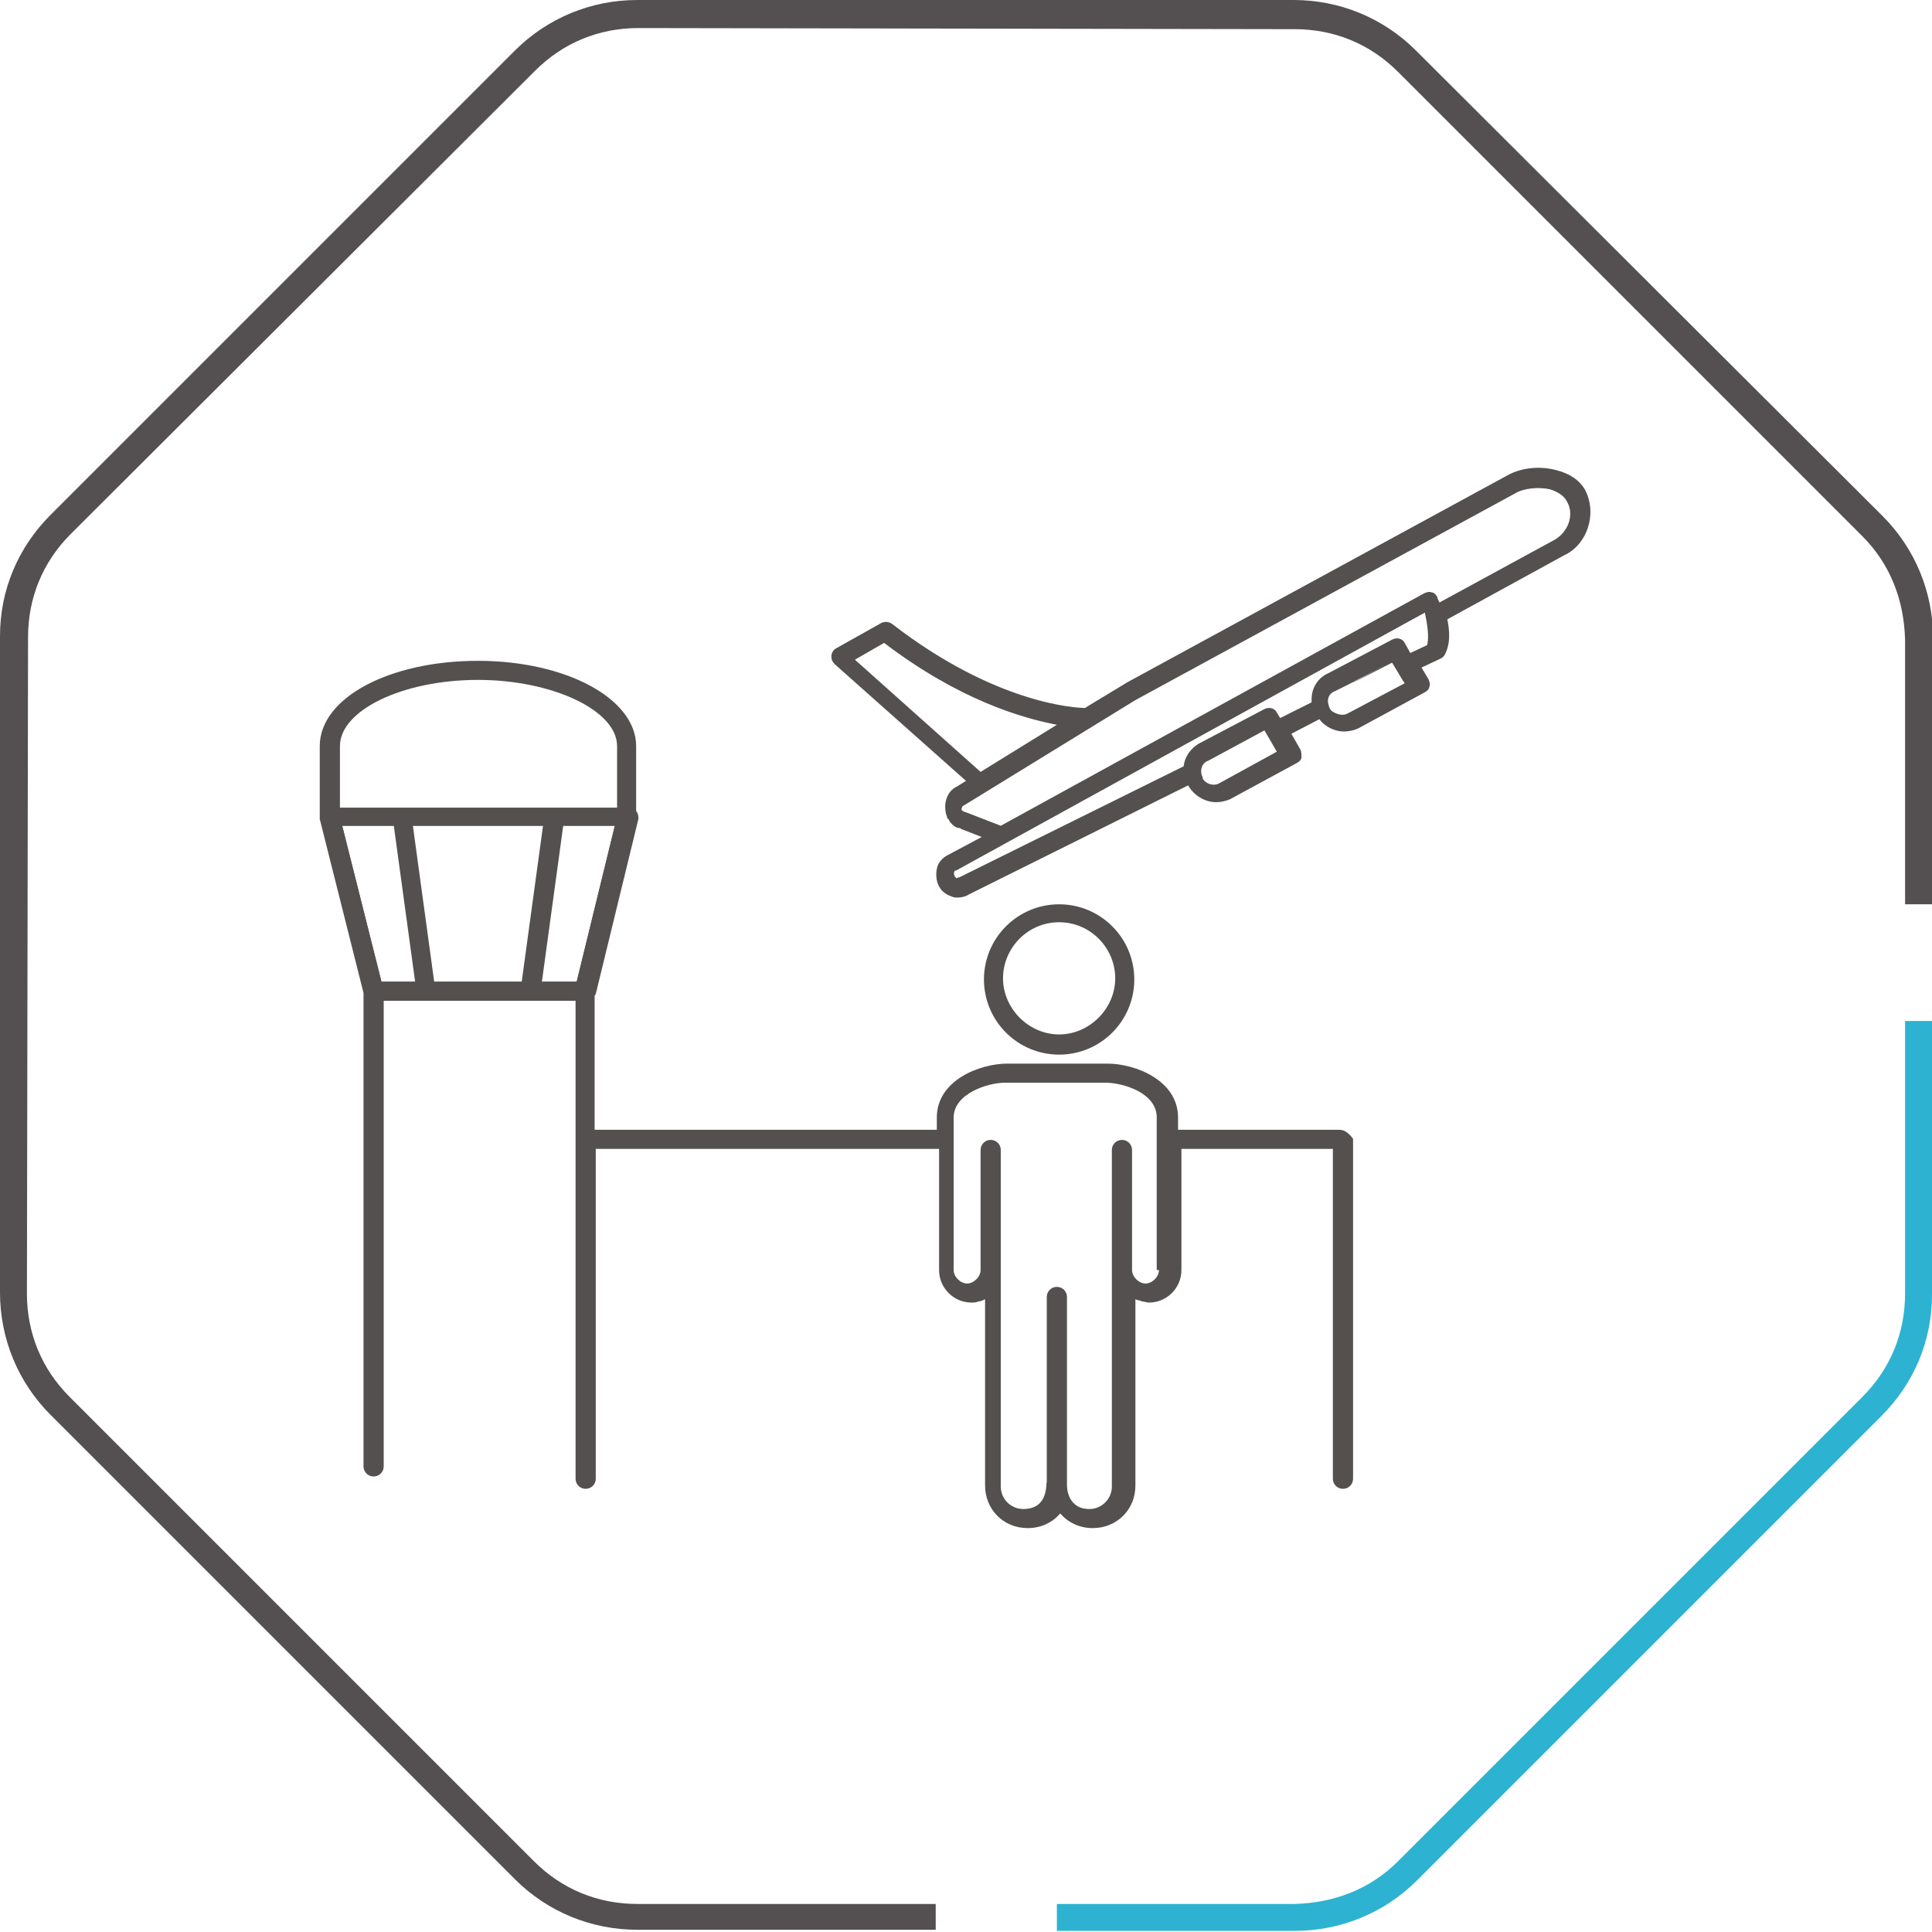<?xml version="1.0" encoding="utf-8"?>
<!-- Generator: Adobe Illustrator 26.5.0, SVG Export Plug-In . SVG Version: 6.00 Build 0)  -->
<svg version="1.1" id="Layer_1" xmlns="http://www.w3.org/2000/svg" xmlns:xlink="http://www.w3.org/1999/xlink" x="0px" y="0px"
	 viewBox="0 0 172.2 172.2" style="enable-background:new 0 0 172.2 172.2;" xml:space="preserve">
<style type="text/css">
	.st0{fill:#545050;}
	.st1{fill:none;}
	.st2{fill:#2DB3D1;}
	.st3{fill:#544F50;}
</style>
<path class="st0" d="M52.1,89.2H33.3c-0.4,0-0.7-0.3-0.8-0.6L28.6,73c-0.1-0.3,0-0.5,0.2-0.7s0.4-0.3,0.7-0.3H56
	c0.3,0,0.5,0.1,0.7,0.3c0.2,0.2,0.2,0.5,0.2,0.7l-3.8,15.6C52.8,89,52.5,89.2,52.1,89.2z M34,87.5h17.4l3.4-13.9H30.5L34,87.5z"/>
<g>
	<polygon class="st0" points="120.3,61 124.2,59 124.1,58.9 	"/>
	<g>
		<path class="st1" d="M124.2,59L124.2,59l-3.9,1.9l-1.2,0.6c-0.3,0.1-0.5,0.4-0.6,0.6c-0.1,0.3-0.1,0.6,0.1,0.9
			c0.1,0.2,0.2,0.3,0.4,0.4c0.3,0.2,0.8,0.3,1.2,0.1l5.1-2.7l-0.2-0.3L124.2,59z"/>
		<path class="st1" d="M85.1,77.8C85,77.8,85,77.8,85.1,77.8c-0.2,0.2-0.2,0.3-0.1,0.5c0,0.1,0.1,0.1,0.1,0.1s0.1,0,0.2,0
			c0,0,0,0,0.1,0l20-9.9c0.1-0.9,0.7-1.7,1.5-2.1l5.7-3c0.4-0.2,0.9-0.1,1.1,0.3l0.3,0.5l2.8-1.4c0-0.3,0-0.7,0.1-1
			c0.2-0.7,0.7-1.3,1.4-1.6l5.7-3c0.4-0.2,0.9-0.1,1.1,0.3l0.5,0.9l1.5-0.7c0.2-0.8,0-1.9-0.2-2.7L85.1,77.8z"/>
		<path class="st1" d="M112.6,65.1l-5,2.7c-0.6,0.3-0.8,1-0.5,1.5c0,0,0,0,0,0.1c0.3,0.5,0.9,0.7,1.5,0.4l5.1-2.7l-0.4-0.7
			L112.6,65.1z"/>
		<path class="st1" d="M138.2,43.5c-1.1-0.3-2.3-0.1-3.1,0.4l-33.8,18.4L86,71.7c-0.1,0.1-0.2,0.3-0.2,0.4l0.1,0.1
			c0.1,0,0.2,0.1,0.3,0.1l3.1,1.2L127,52.8c0.2-0.1,0.4-0.1,0.7-0.1c0.2,0.1,0.4,0.2,0.5,0.4c0,0.1,0.1,0.2,0.2,0.5l10.1-5.5
			c1.4-0.8,2-2.4,1.4-3.7C139.5,44.1,139,43.7,138.2,43.5z"/>
		<path class="st1" d="M94.3,64.6c-3.1-0.5-8.7-2.2-15.4-7.3l-2.6,1.5l11.2,10L94.3,64.6z"/>
		<path class="st0" d="M141.3,43.7c-0.5-0.9-1.4-1.5-2.6-1.8c-1.5-0.4-3.2-0.2-4.4,0.5l-33.8,18.4l-3.8,2.3c-0.7,0-7.9-0.3-17.2-7.5
			c-0.3-0.2-0.6-0.2-0.9-0.1l-4.1,2.3c-0.2,0.1-0.4,0.4-0.4,0.7s0.1,0.5,0.3,0.7l11.7,10.4l-0.8,0.5c-0.9,0.4-1.3,1.6-0.9,2.7
			c0,0.1,0.1,0.2,0.2,0.3c0,0.1,0.1,0.2,0.3,0.4c0.2,0.2,0.4,0.3,0.6,0.3c0,0,0.1,0,0.2,0.1l1.8,0.7l-3,1.6
			c-0.4,0.2-0.7,0.5-0.9,0.9c-0.2,0.5-0.2,1.2,0,1.7s0.6,0.9,1.2,1.1C85,80,85.2,80,85.4,80c0.3,0,0.7-0.1,1-0.3l19.5-9.7
			c0.5,0.9,1.5,1.5,2.5,1.5c0.4,0,0.9-0.1,1.3-0.3l5.9-3.2c0.2-0.1,0.4-0.3,0.4-0.5s0-0.5-0.1-0.7l-0.8-1.4l2.5-1.3
			c0.5,0.7,1.4,1.1,2.2,1.1c0.4,0,0.9-0.1,1.3-0.3l5.9-3.2c0.2-0.1,0.4-0.3,0.4-0.5c0.1-0.2,0-0.5-0.1-0.7l-0.6-1l1.7-0.8
			c0.2-0.1,0.3-0.2,0.4-0.4c0.5-1,0.4-2.1,0.2-3.1l10.4-5.7C141.4,48.6,142.4,45.9,141.3,43.7z M76.2,58.8l2.6-1.5
			c6.7,5.1,12.3,6.7,15.4,7.3l-6.8,4.2L76.2,58.8z M108.7,69.8c-0.5,0.3-1.2,0.1-1.5-0.4c0,0,0,0,0-0.1c-0.3-0.6-0.1-1.3,0.5-1.5
			l5-2.7l0.7,1.2l0.4,0.7L108.7,69.8z M120.1,63.6c-0.4,0.2-0.8,0.1-1.2-0.1c-0.2-0.1-0.3-0.2-0.4-0.4c-0.1-0.3-0.2-0.6-0.1-0.9
			c0.1-0.3,0.3-0.5,0.6-0.6l1.2-0.6l3.8-2l0.1,0.1l0.9,1.5l0.2,0.3L120.1,63.6z M127.2,57.5l-1.5,0.7l-0.5-0.9
			c-0.2-0.4-0.7-0.5-1.1-0.3l-5.7,3c-0.7,0.3-1.2,0.9-1.4,1.6c-0.1,0.3-0.1,0.7-0.1,1l-2.8,1.4l-0.3-0.5c-0.2-0.4-0.7-0.5-1.1-0.3
			l-5.7,3c-0.8,0.4-1.4,1.2-1.5,2.1l-20,9.9c0,0,0,0-0.1,0c-0.1,0.1-0.2,0.1-0.2,0c-0.1,0-0.1-0.1-0.1-0.1c-0.1-0.2-0.1-0.3,0-0.5
			h0.1l41.8-23C127.2,55.6,127.4,56.7,127.2,57.5z M138.4,48.2l-10.1,5.5c-0.1-0.2-0.2-0.4-0.2-0.5c-0.1-0.2-0.3-0.4-0.5-0.4
			c-0.2-0.1-0.5,0-0.7,0.1L89.2,73.6l-3.1-1.2c-0.1,0-0.2-0.1-0.3-0.1c0,0,0-0.1-0.1-0.1c0-0.2,0.1-0.4,0.2-0.4l15.3-9.4L135,44
			c0.8-0.5,2.1-0.6,3.1-0.4c0.7,0.2,1.3,0.6,1.5,1C140.4,45.8,139.8,47.5,138.4,48.2z"/>
	</g>
</g>
<g>
	<path class="st0" d="M94.4,94c3.7,0,6.7-3,6.7-6.7s-3-6.7-6.7-6.7s-6.7,3-6.7,6.7S90.7,94,94.4,94z M94.4,82.2c2.8,0,5,2.3,5,5
		s-2.3,5-5,5s-5-2.3-5-5S91.6,82.2,94.4,82.2z"/>
	<path class="st0" d="M119.4,100.7H105v-1.1c0-3.3-3.8-4.8-6.3-4.8h-8.9c-2.5,0-6.3,1.5-6.3,4.8v1.1H53V88.5L56.7,73v-0.1v-0.1v-6.3
		c0-4.2-6.2-7.6-14.1-7.6s-14.1,3.3-14.1,7.6v6.3v0.1V73l3.9,15.5v42.2c0,0.5,0.4,0.9,0.9,0.9s0.9-0.4,0.9-0.9V89.2h17.1v41.5l0,0
		v1.1c0,0.5,0.4,0.9,0.9,0.9s0.9-0.4,0.9-0.9v-29.4h30.6v10.8c0,1.6,1.3,2.9,2.9,2.9c0.2,0,0.4,0,0.6-0.1l0,0c0.2,0,0.4-0.1,0.6-0.2
		l0,0v16.6c0,2.1,1.6,3.8,3.8,3.8c1.2,0,2.2-0.5,2.9-1.3c0.7,0.8,1.7,1.3,2.9,1.3c2.1,0,3.8-1.6,3.8-3.8v-16.6
		c0.2,0.1,0.4,0.1,0.6,0.2l0,0c0.2,0,0.4,0.1,0.6,0.1c1.6,0,2.9-1.3,2.9-2.9v-10.8h13.5v29.4c0,0.5,0.4,0.9,0.9,0.9s0.9-0.4,0.9-0.9
		v-30.3C120.3,101.1,119.9,100.7,119.4,100.7z M42.6,60.6c6.6,0,12.4,2.7,12.4,5.9V72H30.3v-5.5C30.3,63.3,35.9,60.6,42.6,60.6z
		 M34,87.5l-3.5-13.9h4.6L37,87.5H34z M38.7,87.5l-1.9-13.9h11.6l-1.9,13.9H38.7z M51.4,87.5h-3.1l1.9-13.9h4.6L51.4,87.5z
		 M103.3,113.2c0,0.6-0.6,1.2-1.2,1.2s-1.2-0.6-1.2-1.2v-10.7c0-0.5-0.4-0.9-0.9-0.9s-0.9,0.4-0.9,0.9v30c0,1.1-0.9,2-2,2
		c-2,0-2-2-2-2.1v-16.8c0-0.5-0.4-0.9-0.9-0.9s-0.9,0.4-0.9,0.9v16.5l0,0c-0.1,0.1,0.2,2.4-2.1,2.4c-1.1,0-2-0.9-2-2v-30
		c0-0.5-0.4-0.9-0.9-0.9s-0.9,0.4-0.9,0.9v10.7c0,0.6-0.6,1.2-1.2,1.2s-1.2-0.6-1.2-1.2V99.6c0-2.1,3-3.1,4.6-3.1h8.9
		c1.6,0,4.6,0.9,4.6,3.1v13.6H103.3z"/>
</g>
<g>
	<path class="st2" d="M172.2,115.4V91l-2.4,0v24.3c0,3.5-1.3,6.7-3.8,9.2l-41.4,41.4c-2.5,2.5-5.7,3.7-9.2,3.8H94.2v2.4h21.2
		c4.1,0,8-1.6,10.9-4.5l41.4-41.4C170.6,123.3,172.2,119.5,172.2,115.4z"/>
	<path class="st3" d="M83.4,169.7H56.8c-3.5,0-6.7-1.3-9.2-3.8L6.2,124.5c-2.5-2.5-3.8-5.7-3.8-9.2l0.1-58.5c0-3.5,1.3-6.7,3.8-9.2
		L47.7,6.3c2.5-2.5,5.7-3.8,9.2-3.8l58.5,0.1c3.5,0,6.7,1.3,9.2,3.8l41.4,41.4c2.5,2.5,3.7,5.7,3.8,9.2v23.6h2.4l0.1-23.7
		c0-4.1-1.6-8-4.5-10.9L126.2,4.5c-2.9-2.9-6.8-4.5-10.9-4.5H56.8c-4.1,0-8,1.6-10.9,4.5L4.5,45.9C1.6,48.8,0,52.6,0,56.7v58.5
		c0,4.1,1.6,8,4.5,10.9l41.4,41.4c2.9,2.9,6.8,4.5,10.9,4.5h26.6V169.7z"/>
</g>
</svg>
